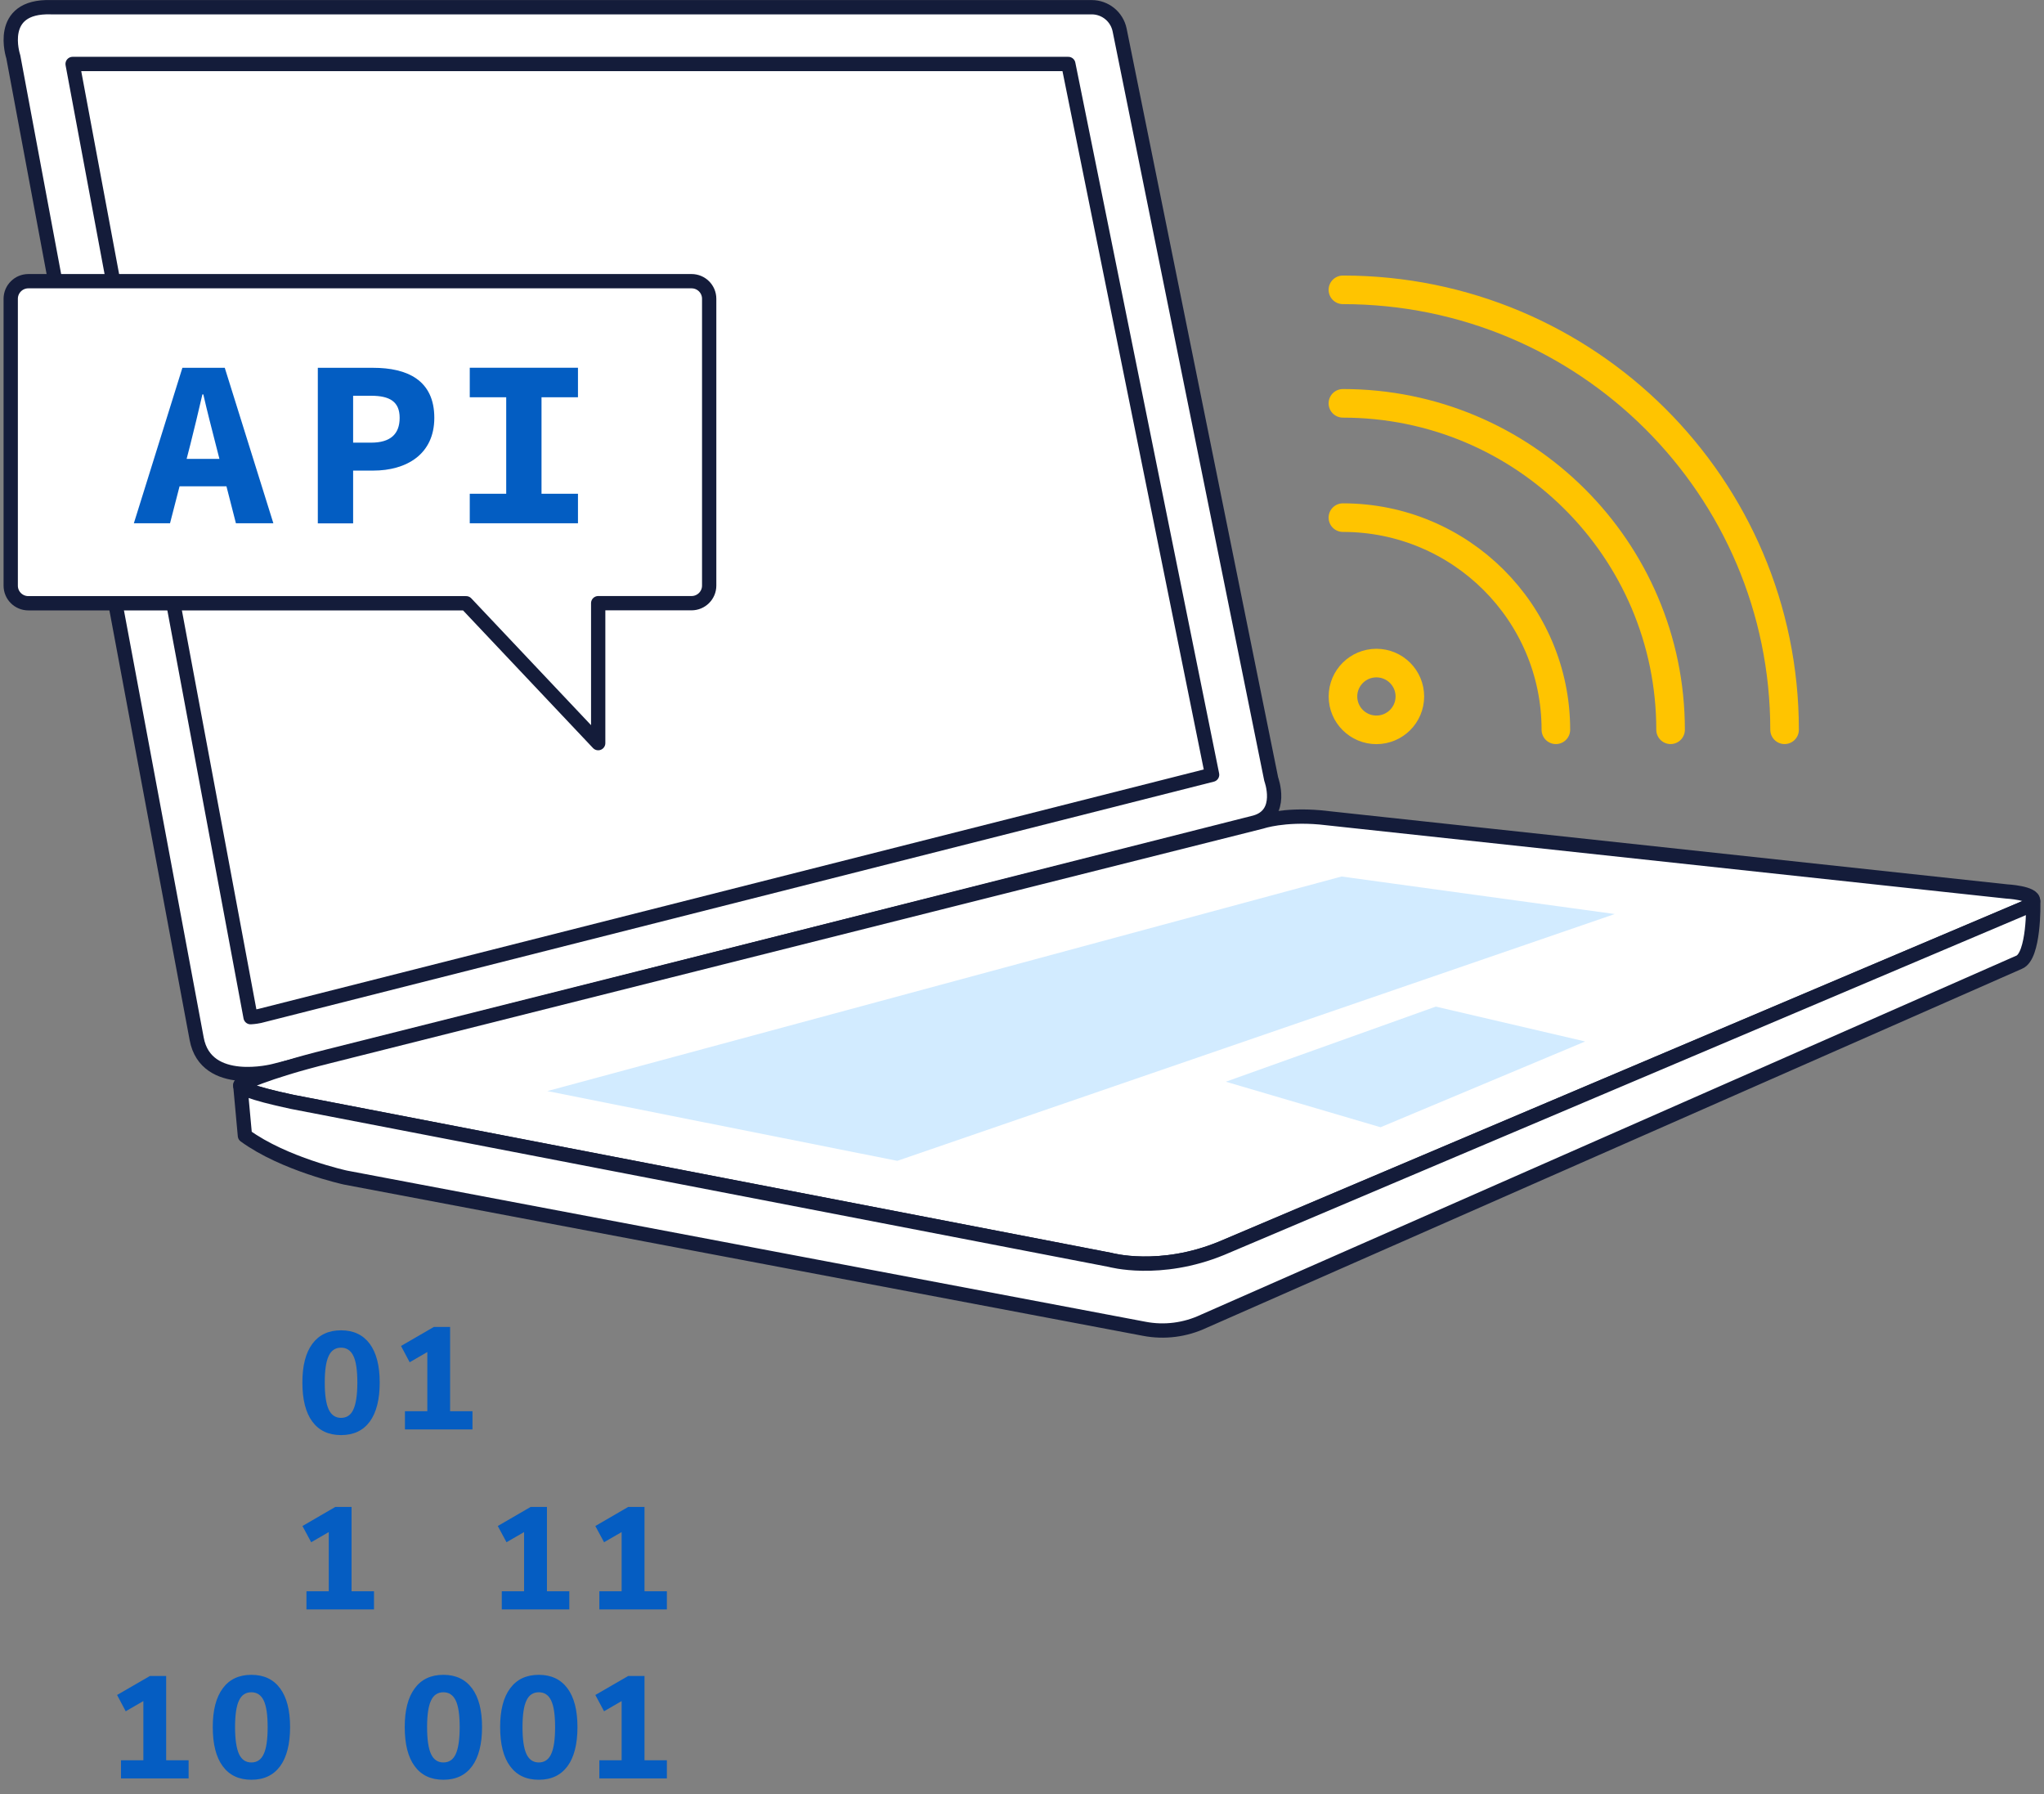 <?xml version="1.0" encoding="utf-8"?>
<!-- Generator: Adobe Illustrator 26.4.1, SVG Export Plug-In . SVG Version: 6.00 Build 0)  -->
<svg version="1.1" id="Layer_2" xmlns="http://www.w3.org/2000/svg" xmlns:xlink="http://www.w3.org/1999/xlink" x="0px" y="0px"
	 viewBox="0 0 286 251" style="enable-background:new 0 0 286 251;" xml:space="preserve">
<rect x="0" y="0" width="286" height="251" fill="#808080" stroke="none"/>
<style type="text/css">
	.st0{fill:#FFFFFF;stroke:#141C3A;stroke-width:2;stroke-linecap:round;stroke-linejoin:round;}
	.st1{fill:#D2EBFF;}
	.st2{fill:#055DC2;}
	.st3{fill:#035DC2;}
	.st4{fill:none;stroke:#FFC400;stroke-width:4;stroke-linecap:round;stroke-linejoin:round;}
</style>
<g>
	<g>
		<path class="st0" d="M7.14,1.01h145.61c1.9,0,3.53,1.33,3.91,3.19l21.21,104.81c0,0,1.83,4.89-2.24,6.05L38.35,149.83
			c0,0-9.53,2.51-10.83-4.49L1.86,7.94C1.86,7.94-0.55,0.76,7.14,1.01z"/>
		<path class="st0" d="M284.47,126.05c0.13-1.13-3.71-1.33-3.71-1.33l-96.03-10.36c-5.12-0.45-8.15,0.58-8.15,0.58L45.99,147.78
			c-9.12,2.26-12.37,4.02-12.37,4.02v0.1c0.14,0.24,1.1,0.94,7.25,2.25l114.46,22.11c0,0,6.93,1.94,15.58-1.62l60.99-25.85
			l30.41-12.89l21.64-9.17c0,0,0.32-0.19,0.53-0.63C284.48,126.07,284.48,126.05,284.47,126.05L284.47,126.05z"/>
		<path class="st0" d="M284.48,126.11c-0.21,0.44-0.53,0.63-0.53,0.63l-21.64,9.17L231.9,148.8l-60.99,25.85
			c-8.65,3.55-15.58,1.62-15.58,1.62L40.87,154.16c-6.15-1.31-7.11-2.02-7.24-2.25l0.64,6.98c5.48,3.99,14.06,5.86,14.06,5.86
			l111.79,21.16c2.82,0.54,5.73,0.16,8.32-1.06l114.09-50.23C284.61,133.76,284.53,126.51,284.48,126.11L284.48,126.11z"/>
		<path class="st1" d="M76.58,152.65l111.13-30.02l38.23,5.25l-100.39,34.53L76.58,152.65z"/>
		<path class="st1" d="M171.52,151.34l29.38-10.51l20.9,4.88l-28.63,12L171.52,151.34z"/>
		<path class="st2" d="M62.99,197.44h3.12v2.55h-9.45v-2.55h3.13v-8.28l-2.47,1.43l-1.21-2.28l4.59-2.66h2.28V197.44z"/>
		<path class="st2" d="M90.19,222.63h3.12v2.54h-9.45v-2.54h3.12v-8.28l-2.46,1.42l-1.22-2.27l4.6-2.67h2.28V222.63z"/>
		<path class="st2" d="M76.54,222.63h3.12v2.54h-9.45v-2.54h3.12v-8.28l-2.46,1.42l-1.22-2.27l4.6-2.67h2.28V222.63z"/>
		<path class="st2" d="M49.2,222.63h3.13v2.54h-9.45v-2.54H46v-8.28l-2.46,1.42l-1.22-2.27l4.6-2.67h2.27V222.63z"/>
		<path class="st2" d="M90.19,246.27h3.12v2.54h-9.45v-2.54h3.12v-8.28l-2.46,1.43l-1.22-2.28l4.6-2.66h2.28V246.27z"/>
		<path class="st2" d="M73.66,245.4c0.36,0.78,0.94,1.18,1.73,1.18s1.38-0.4,1.73-1.18c0.37-0.78,0.55-2.05,0.55-3.76
			c0-1.72-0.18-2.95-0.55-3.72c-0.36-0.77-0.94-1.16-1.73-1.16s-1.38,0.39-1.73,1.16c-0.37,0.77-0.55,2.02-0.55,3.72
			S73.29,244.61,73.66,245.4z M79.41,247.1c-0.93,1.26-2.26,1.9-4.02,1.9s-3.09-0.63-4.02-1.9c-0.93-1.26-1.39-3.09-1.39-5.47
			c0-2.38,0.47-4.17,1.4-5.42c0.93-1.26,2.26-1.89,4.01-1.89c1.74,0,3.07,0.63,4.01,1.89c0.93,1.25,1.4,3.06,1.4,5.42
			S80.34,245.84,79.41,247.1z"/>
		<path class="st2" d="M60.31,245.4c0.36,0.78,0.94,1.18,1.73,1.18c0.8,0,1.38-0.4,1.73-1.18c0.36-0.78,0.55-2.05,0.55-3.76
			c0-1.72-0.18-2.95-0.55-3.72c-0.37-0.77-0.94-1.16-1.73-1.16c-0.8,0-1.38,0.39-1.73,1.16c-0.37,0.77-0.55,2.02-0.55,3.72
			S59.94,244.61,60.31,245.4z M66.06,247.1c-0.93,1.26-2.26,1.9-4.02,1.9c-1.75,0-3.09-0.63-4.02-1.9
			c-0.93-1.26-1.39-3.09-1.39-5.47c0-2.38,0.47-4.17,1.4-5.42c0.93-1.26,2.26-1.89,4.01-1.89c1.74,0,3.07,0.63,4.01,1.89
			c0.93,1.25,1.4,3.06,1.4,5.42S66.98,245.84,66.06,247.1z"/>
		<path class="st2" d="M33.44,245.4c0.36,0.78,0.94,1.18,1.73,1.18c0.8,0,1.38-0.4,1.73-1.18c0.37-0.78,0.55-2.05,0.55-3.76
			c0-1.72-0.18-2.95-0.55-3.72c-0.36-0.77-0.94-1.16-1.73-1.16c-0.8,0-1.38,0.39-1.73,1.16c-0.37,0.77-0.55,2.02-0.55,3.72
			S33.08,244.61,33.44,245.4z M39.2,247.1c-0.93,1.26-2.26,1.9-4.02,1.9c-1.75,0-3.09-0.63-4.02-1.9c-0.93-1.26-1.39-3.09-1.39-5.47
			c0-2.38,0.47-4.17,1.4-5.42c0.93-1.26,2.26-1.89,4.01-1.89c1.74,0,3.08,0.63,4.01,1.89c0.93,1.25,1.4,3.06,1.4,5.42
			S40.12,245.84,39.2,247.1z"/>
		<path class="st2" d="M23.26,246.27h3.13v2.54h-9.46v-2.54h3.13v-8.28l-2.47,1.43l-1.21-2.28l4.6-2.66h2.27V246.27z"/>
		<path class="st2" d="M45.99,197.19c0.36,0.78,0.94,1.18,1.73,1.18c0.8,0,1.38-0.4,1.73-1.18c0.36-0.78,0.55-2.05,0.55-3.76
			s-0.18-2.95-0.55-3.72c-0.37-0.77-0.94-1.16-1.73-1.16c-0.8,0-1.38,0.39-1.73,1.16c-0.37,0.77-0.55,2.02-0.55,3.72
			C45.44,195.13,45.62,196.4,45.99,197.19z M51.74,198.89c-0.93,1.26-2.26,1.89-4.02,1.89c-1.75,0-3.09-0.63-4.02-1.89
			c-0.93-1.26-1.39-3.09-1.39-5.47s0.47-4.17,1.4-5.42c0.93-1.25,2.26-1.88,4.01-1.88c1.74,0,3.07,0.63,4.01,1.88
			c0.93,1.26,1.4,3.06,1.4,5.42S52.67,197.63,51.74,198.89z"/>
		<g>
			<path class="st0" d="M149.48,8.95l20.12,99.44L36.38,142.13c0,0,0,0,0,0c-0.01,0-0.02,0-0.03,0.01c0,0,0,0,0,0c0,0,0,0,0,0
				c-0.22,0.05-0.72,0.14-1.29,0.17L10.16,8.95H149.48"/>
		</g>
	</g>
	<g>
		<g>
			<path class="st0" d="M3.97,39.34h92.79c1.37,0,2.47,1.1,2.47,2.46v40.13c0,1.36-1.11,2.46-2.47,2.46H83.7v19.58L65.22,84.4H3.97
				c-1.37,0-2.47-1.1-2.47-2.46V41.8C1.5,40.44,2.61,39.34,3.97,39.34z"/>
			<g>
				<g>
					<g>
						<g>
							<path class="st3" d="M25.52,51.46h5.93l6.8,21.75h-5.24L30.19,62.2c-0.55-2.17-1.22-4.72-1.74-7.02h-0.13
								c-0.53,2.3-1.14,4.84-1.69,7.02l-2.84,11.01h-5.06L25.52,51.46z M23.22,64.2h10.45v3.84H23.22V64.2z"/>
							<path class="st3" d="M44.47,51.46h7.75c4.74,0,8.55,1.71,8.55,7c0,5.12-3.92,7.38-8.55,7.38h-2.81v7.38h-4.94V51.46z
								 M51.93,61.93c2.71,0,3.99-1.21,3.99-3.47c0-2.27-1.39-3.09-3.99-3.09h-2.52v6.56H51.93z"/>
							<path class="st3" d="M65.73,69.08h5.1v-13.5h-5.1v-4.13h15.14v4.13h-5.1v13.5h5.1v4.13H65.73V69.08z"/>
						</g>
					</g>
				</g>
			</g>
		</g>
	</g>
	<g>
		<g>
			<path class="st4" d="M187.9,72.42c16.46,0,29.8,13.29,29.8,29.68"/>
			<path class="st4" d="M187.9,40.55c34.13,0,61.8,27.56,61.8,61.55"/>
			<path class="st4" d="M187.9,56.43c25.32,0,45.85,20.45,45.85,45.67"/>
		</g>
		<ellipse class="st4" cx="192.59" cy="97.44" rx="4.68" ry="4.67"/>
	</g>
</g>
</svg>
